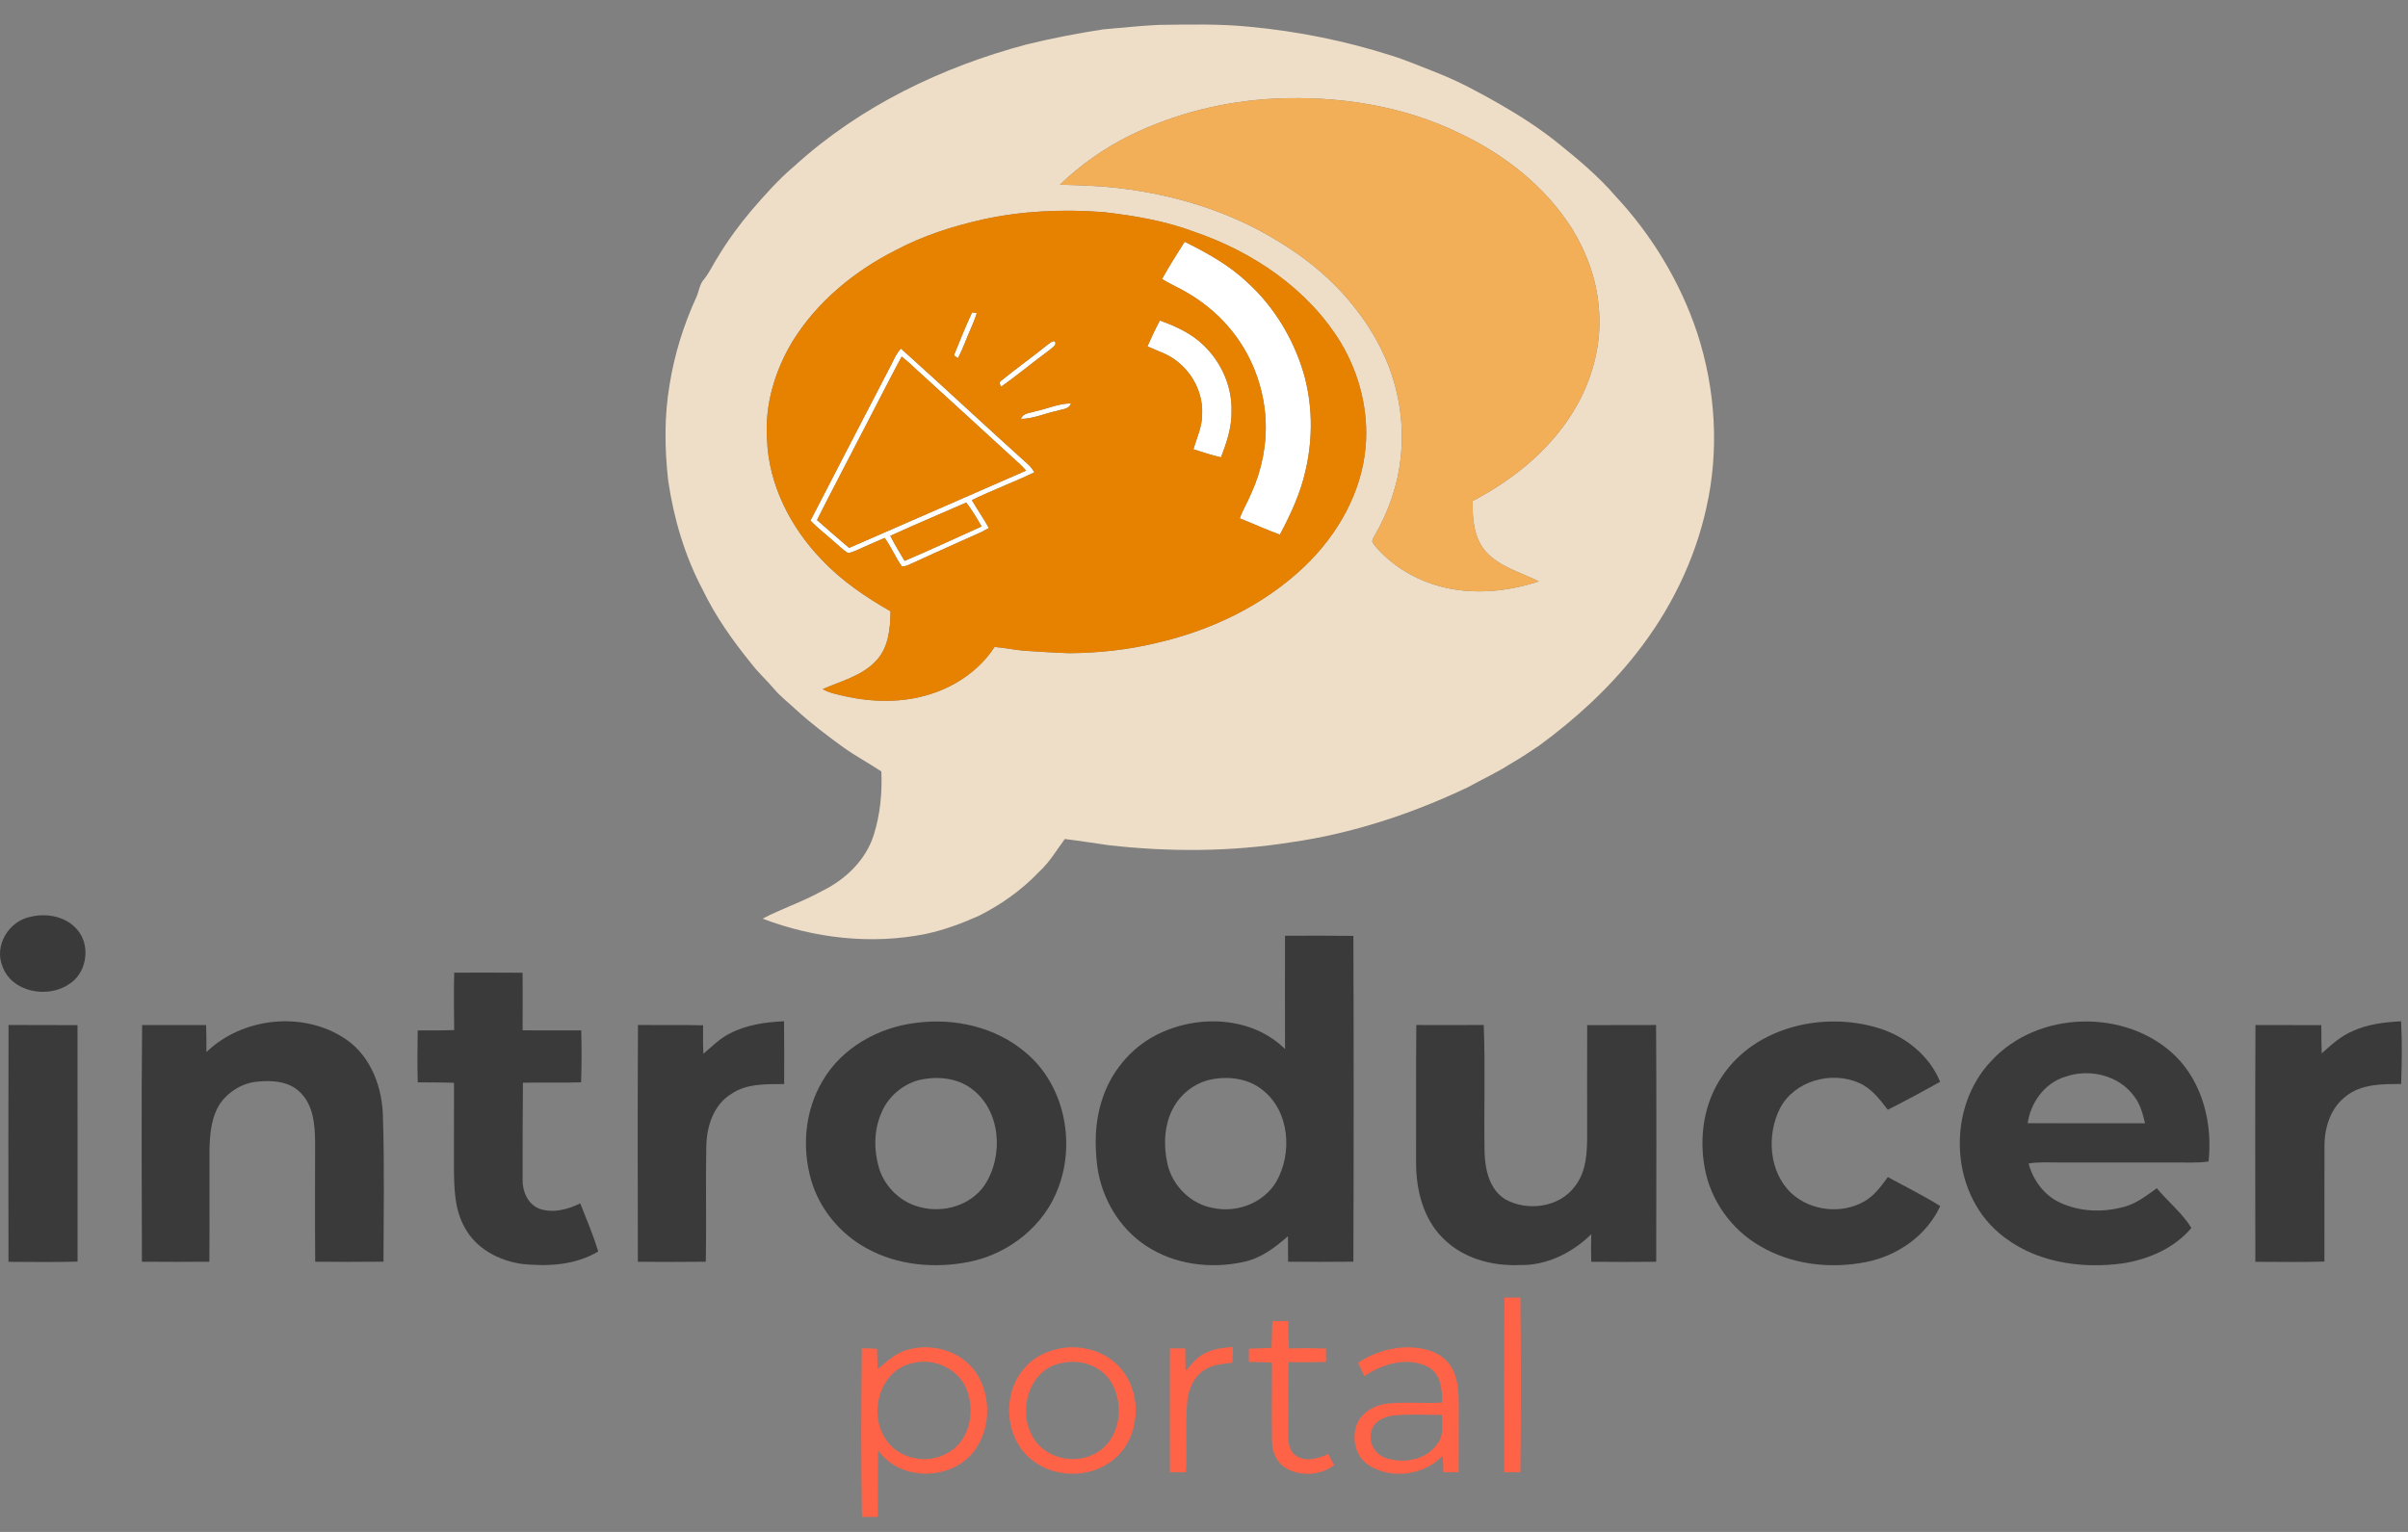<?xml version="1.0" encoding="utf-8"?>
<!-- Generator: Adobe Illustrator 16.0.0, SVG Export Plug-In . SVG Version: 6.00 Build 0)  -->
<!DOCTYPE svg PUBLIC "-//W3C//DTD SVG 1.0//EN" "http://www.w3.org/TR/2001/REC-SVG-20010904/DTD/svg10.dtd">
<svg version="1.0" id="Layer_1" xmlns="http://www.w3.org/2000/svg" xmlns:xlink="http://www.w3.org/1999/xlink" x="0px" y="0px"
	 width="792px" height="504px" viewBox="0 0 792 504" enable-background="new 0 0 792 504" xml:space="preserve">
<rect x="0" y="0" width="792" height="504" fill="#808080" stroke="none"/>
<g>
	<g>
		<path fill="#FFFFFF" d="M389.637,79.535c7.332,3.634,14.601,7.654,20.585,13.326c8.733,7.929,15.067,18.363,18.47,29.632
			c3.027,10.324,3.179,21.417,0.801,31.892c-1.607,7.594-4.912,14.692-8.537,21.512c-4.471-1.6-8.774-3.625-13.194-5.352
			c1.014-2.871,2.633-5.467,3.792-8.268c3.494-7.644,5.16-16.12,4.689-24.519c-0.644-10.88-4.816-21.568-11.894-29.876
			c-4.334-5.21-9.796-9.422-15.746-12.643c-2.15-1.124-4.342-2.171-6.41-3.454C384.539,87.62,387.055,83.554,389.637,79.535z"/>
		<path fill="#FFFFFF" d="M319.729,102.763c0.38,0.062,1.144,0.178,1.523,0.233c-0.557,1.853-1.281,3.645-2.07,5.407
			c-1.398,3.129-2.485,6.395-4.111,9.417c-0.485-0.445-1.686-0.663-1.083-1.513C315.805,111.755,317.684,107.218,319.729,102.763z"
			/>
		<path fill="#FFFFFF" d="M381.486,105.437c4.476,1.625,8.911,3.574,12.632,6.601c6.855,5.581,11.178,14.324,10.94,23.224
			c0.104,5.275-1.598,10.339-3.463,15.204c-3.071-0.693-6.065-1.691-9.062-2.653c1.083-3.817,2.912-7.493,2.845-11.548
			c0.431-8.303-4.738-16.389-12.222-19.846c-1.904-0.855-3.857-1.596-5.757-2.465C378.665,111.072,380.002,108.216,381.486,105.437z
			"/>
		<path fill="#FFFFFF" d="M344.517,113.44c0.718-0.495,1.413-1.245,2.359-1.179c0.922,1.1-0.664,2.01-1.393,2.673
			c-5.482,4.015-10.692,8.404-16.256,12.313c-0.344-0.674-0.719-1.56,0.126-2.041C334.33,121.191,339.53,117.446,344.517,113.44z"/>
		<g>
			<path fill="#FFFFFF" d="M292.485,121.222c1.225-2.212,2.08-4.662,3.827-6.545c14.141,12.667,27.982,25.673,42.108,38.361
				c0.729,0.673,1.276,1.509,1.801,2.345c-6.758,3.271-13.832,5.857-20.575,9.158c1.788,3.109,3.868,6.035,5.604,9.179
				c-2.729,1.604-5.701,2.714-8.566,4.05c-5.569,2.532-11.169,4.992-16.713,7.575c-1.073,0.415-2.157,1.144-3.346,0.987
				c-2.142-2.957-3.479-6.416-5.66-9.351c-3.165,1.316-6.273,2.749-9.407,4.136c-0.881,0.335-1.772,0.815-2.745,0.785
				c-1.67-1.027-3.018-2.486-4.521-3.731c-2.566-2.309-5.352-4.38-7.715-6.907C275.155,154.557,283.858,137.909,292.485,121.222z
				 M296.546,117.339c-4.188,7.776-8.127,15.686-12.233,23.507c-5.174,10.096-10.505,20.11-15.599,30.246
				c3.493,3.094,7.012,6.152,10.571,9.164c19.421-8.419,38.791-16.965,58.202-25.42c-1.371-1.625-2.976-3.023-4.562-4.426
				c-10.545-9.701-21.133-19.355-31.718-29.01C299.715,119.982,298.201,118.569,296.546,117.339z M292.819,176.286
				c1.448,2.815,3.073,5.528,4.704,8.237c8.515-3.595,16.884-7.543,25.319-11.315c-1.549-2.703-3.123-5.407-5.042-7.867
				C309.461,168.955,301.102,172.54,292.819,176.286z"/>
		</g>
		<path fill="#FFFFFF" d="M340.553,135.308c3.908-0.8,7.644-2.582,11.685-2.587c-0.612,2.015-3.074,1.877-4.718,2.491
			c-3.91,0.81-7.656,2.562-11.696,2.603C336.446,135.798,338.897,135.915,340.553,135.308z"/>
	</g>
	<g>
		<g>
			<path fill="#EFDEC7" d="M362.779,9.671c6.065-0.496,12.125-1.194,18.21-1.478c10.116-0.132,20.263-0.399,30.342,0.648
				c15.67,1.484,31.188,4.622,46.185,9.402c5.25,1.635,10.298,3.843,15.422,5.822c7.047,2.775,13.689,6.425,20.271,10.146
				c6.836,3.964,13.528,8.222,19.655,13.229c6.505,5.245,12.95,10.663,18.418,17.017c12.096,12.95,21.462,28.508,27.026,45.348
				c5.953,18.409,7.204,38.402,2.906,57.312c-3.849,17.457-11.979,33.855-23.036,47.865c-9.098,11.604-20.08,21.633-31.957,30.325
				c-3.043,2.053-6.1,4.093-9.291,5.909c-4.582,2.982-9.578,5.229-14.349,7.882c-18.337,8.695-37.845,15.141-57.97,18.012
				c-19.771,3.144-39.961,3.224-59.833,0.975c-4.851-0.687-9.69-1.457-14.551-2.059c-2.738,3.68-5.063,7.73-8.51,10.825
				c-5.594,5.922-12.343,10.685-19.588,14.366c-5.69,2.568-11.593,4.751-17.714,6.055c-17.862,3.598-36.646,1.414-53.601-5.04
				c6.297-3.287,13.098-5.525,19.32-8.971c7.813-3.75,14.688-10.249,17.285-18.694c2.101-6.678,2.759-13.784,2.461-20.763
				c-4.102-2.714-8.444-5.039-12.445-7.897c-5.352-3.88-10.637-7.864-15.513-12.329c-2.44-2.293-5.128-4.328-7.306-6.891
				c-2.38-2.84-5.164-5.32-7.412-8.272c-6.167-7.564-11.853-15.599-16.1-24.414c-5.898-11.153-9.509-23.431-11.336-35.891
				c-1.18-10.511-1.321-21.228,0.486-31.683c1.589-9.914,4.603-19.583,8.794-28.697c0.861-1.872,0.992-4.091,2.375-5.701
				c1.984-2.364,3.164-5.25,4.875-7.802c3.194-5.28,6.865-10.262,10.845-14.976c4.434-5.158,8.966-10.272,14.18-14.667
				c21.534-19.604,48.442-32.569,76.44-39.992C346.021,12.568,354.379,10.977,362.779,9.671z M419.487,32.429
				c-16.506,0.8-32.898,4.81-47.753,12.091c-8.479,4.182-16.307,9.685-23.126,16.237c6.739,0.212,13.493,0.375,20.19,1.229
				c16.861,2.076,33.501,6.987,48.3,15.427c10.669,6.06,20.582,13.715,28.164,23.426c4.776,5.852,8.623,12.444,11.423,19.451
				c3.656,9.458,5.099,19.771,4.045,29.862c-0.905,9.26-3.999,18.262-8.729,26.255c-0.289,0.573-0.638,1.154-0.663,1.817
				c0.826,1.5,2.086,2.699,3.281,3.91c5.356,5.326,12.228,9.022,19.513,10.91c10.53,2.704,21.766,1.605,32.007-1.777
				c-5.942-2.972-12.854-4.693-17.455-9.797c-3.965-4.506-4.461-10.921-4.299-16.657c14.125-7.382,27.016-18.074,34.71-32.236
				c5.21-9.649,7.848-20.798,6.724-31.758c-0.785-9.098-4.01-17.878-8.799-25.62c-8.799-13.887-22.216-24.412-36.984-31.37
				C461.327,34.703,440.158,31.498,419.487,32.429z M323.059,72.239c-9.831,2.217-19.522,5.336-28.448,10.075
				c-13.574,6.855-25.795,16.88-33.871,29.875c-5.801,9.61-9.24,20.87-8.47,32.16c0.471,15.011,7.706,29.172,18.033,39.83
				c6.492,6.901,14.409,12.253,22.592,16.941c-0.051,5.705-0.658,12.083-4.845,16.387c-4.658,4.918-11.468,6.587-17.477,9.216
				c2.161,1.241,4.637,1.696,7.032,2.267c9.321,2.106,19.243,2.319,28.408-0.627c8.475-2.663,16.236-7.999,21.102-15.512
				c3.28,0.222,6.5,0.986,9.781,1.24c4.912,0.324,9.822,0.645,14.744,0.81c9.63-0.069,19.284-1.087,28.651-3.361
				c18.002-4.085,35.333-12.368,48.765-25.178c10.785-10.302,18.729-24.114,20.085-39.14c1.1-11.984-2.004-24.217-8.15-34.514
				c-10.772-17.635-28.823-29.815-48.128-36.428c-9.574-3.605-19.71-5.316-29.831-6.49
				C349.676,68.775,336.163,69.343,323.059,72.239z"/>
		</g>
	</g>
	<g>
		<path fill="#F2AF58" d="M419.487,32.429c20.671-0.931,41.84,2.274,60.548,11.401c14.769,6.958,28.186,17.482,36.984,31.37
			c4.789,7.742,8.014,16.521,8.799,25.62c1.124,10.96-1.514,22.109-6.724,31.758c-7.694,14.162-20.585,24.854-34.71,32.236
			c-0.162,5.735,0.334,12.151,4.299,16.657c4.601,5.104,11.513,6.825,17.455,9.797c-10.241,3.382-21.477,4.48-32.007,1.777
			c-7.285-1.888-14.156-5.584-19.513-10.91c-1.195-1.211-2.455-2.41-3.281-3.91c0.025-0.664,0.374-1.245,0.663-1.817
			c4.729-7.994,7.823-16.996,8.729-26.255c1.054-10.091-0.389-20.404-4.045-29.862c-2.8-7.006-6.646-13.599-11.423-19.451
			c-7.582-9.711-17.495-17.366-28.164-23.426c-14.799-8.44-31.439-13.351-48.3-15.427c-6.697-0.855-13.451-1.018-20.19-1.229
			c6.819-6.552,14.647-12.056,23.126-16.237C386.589,37.239,402.981,33.229,419.487,32.429z"/>
	</g>
	<g>
		<g>
			<path fill="#E78200" d="M323.059,72.239c13.104-2.896,26.617-3.464,39.972-2.45c10.121,1.174,20.257,2.885,29.831,6.49
				c19.305,6.612,37.355,18.793,48.128,36.428c6.146,10.297,9.25,22.53,8.15,34.514c-1.356,15.026-9.3,28.838-20.085,39.14
				c-13.432,12.81-30.763,21.093-48.765,25.178c-9.367,2.274-19.021,3.292-28.651,3.361c-4.921-0.165-9.832-0.485-14.744-0.81
				c-3.281-0.254-6.501-1.018-9.781-1.24c-4.866,7.513-12.627,12.849-21.102,15.512c-9.165,2.946-19.087,2.733-28.408,0.627
				c-2.395-0.57-4.871-1.025-7.032-2.267c6.009-2.629,12.819-4.298,17.477-9.216c4.187-4.304,4.794-10.682,4.845-16.387
				c-8.183-4.688-16.1-10.04-22.592-16.941c-10.328-10.657-17.563-24.818-18.033-39.83c-0.771-11.291,2.668-22.55,8.47-32.16
				c8.076-12.995,20.297-23.02,33.871-29.875C303.537,77.575,313.228,74.456,323.059,72.239z M389.637,79.535
				c-2.583,4.02-5.099,8.085-7.443,12.251c2.067,1.283,4.259,2.33,6.41,3.454c5.95,3.22,11.412,7.433,15.746,12.643
				c7.077,8.308,11.25,18.996,11.894,29.876c0.471,8.399-1.195,16.875-4.689,24.519c-1.159,2.801-2.778,5.397-3.792,8.268
				c4.42,1.727,8.724,3.751,13.194,5.352c3.625-6.82,6.93-13.918,8.537-21.512c2.378-10.475,2.227-21.567-0.801-31.892
				c-3.402-11.27-9.736-21.704-18.47-29.632C404.238,87.189,396.969,83.169,389.637,79.535z M319.729,102.763
				c-2.045,4.456-3.924,8.992-5.741,13.543c-0.603,0.851,0.598,1.068,1.083,1.513c1.626-3.021,2.713-6.288,4.111-9.417
				c0.79-1.762,1.514-3.554,2.07-5.407C320.873,102.94,320.109,102.824,319.729,102.763z M381.486,105.437
				c-1.484,2.779-2.821,5.635-4.087,8.516c1.9,0.87,3.853,1.61,5.757,2.465c7.483,3.458,12.652,11.543,12.222,19.846
				c0.067,4.056-1.762,7.731-2.845,11.548c2.996,0.962,5.99,1.96,9.062,2.653c1.865-4.864,3.566-9.928,3.463-15.204
				c0.238-8.9-4.085-17.644-10.94-23.224C390.396,109.01,385.961,107.061,381.486,105.437z M344.517,113.44
				c-4.987,4.006-10.187,7.751-15.164,11.767c-0.845,0.48-0.47,1.367-0.126,2.041c5.564-3.909,10.774-8.298,16.256-12.313
				c0.729-0.664,2.315-1.574,1.393-2.673C345.929,112.195,345.235,112.945,344.517,113.44z M292.485,121.222
				c-8.627,16.688-17.331,33.335-25.907,50.042c2.364,2.526,5.149,4.598,7.715,6.907c1.503,1.245,2.851,2.704,4.521,3.731
				c0.973,0.03,1.864-0.45,2.745-0.785c3.133-1.387,6.242-2.819,9.407-4.136c2.182,2.936,3.518,6.394,5.66,9.351
				c1.189,0.157,2.273-0.572,3.346-0.987c5.544-2.583,11.144-5.043,16.713-7.575c2.865-1.335,5.837-2.446,8.566-4.05
				c-1.736-3.144-3.816-6.07-5.604-9.179c6.743-3.301,13.817-5.888,20.575-9.158c-0.525-0.836-1.072-1.671-1.801-2.345
				c-14.126-12.688-27.968-25.694-42.108-38.361C294.565,116.56,293.71,119.01,292.485,121.222z M340.553,135.308
				c-1.656,0.607-4.107,0.49-4.729,2.506c4.04-0.041,7.786-1.792,11.696-2.603c1.645-0.613,4.106-0.476,4.718-2.491
				C348.197,132.726,344.46,134.508,340.553,135.308z"/>
		</g>
		<path fill="#E78200" d="M296.546,117.339c1.654,1.23,3.168,2.643,4.663,4.061c10.585,9.655,21.172,19.31,31.718,29.01
			c1.585,1.403,3.191,2.8,4.562,4.426c-19.411,8.455-38.781,17-58.202,25.42c-3.56-3.012-7.078-6.07-10.571-9.164
			c5.093-10.135,10.424-20.15,15.599-30.246C288.419,133.024,292.359,125.115,296.546,117.339z"/>
		<path fill="#E78200" d="M292.819,176.286c8.283-3.746,16.642-7.331,24.98-10.945c1.919,2.46,3.493,5.165,5.042,7.867
			c-8.435,3.772-16.804,7.721-25.319,11.315C295.893,181.814,294.268,179.102,292.819,176.286z"/>
	</g>
</g>
<g>
	<path fill="#3A3A3A" d="M10.171,301.6c5.681-1.359,12.39,0.131,15.89,5.11c3.771,5.33,2.19,13.74-3.45,17.14
		c-7,4.72-18.7,2.601-21.77-5.85C-2.079,311.1,2.972,302.89,10.171,301.6z"/>
	<g>
		<path fill="#3A3A3A" d="M422.642,307.87c7.49-0.04,14.99-0.04,22.49,0.04c0.13,35.72,0.13,71.46,0,107.18
			c-7.16,0.08-14.31,0.08-21.47,0.011c-0.04-2.801-0.03-5.591-0.061-8.37c-4.25,3.739-8.95,7.279-14.62,8.45
			c-10.79,2.389-22.74,0.869-32.05-5.311c-8.76-5.76-14.51-15.51-15.99-25.81c-0.94-7.15-0.85-14.57,1.3-21.5
			c2.76-9.391,9.36-17.63,18.12-22.07c13.31-6.81,31.26-6.24,42.29,4.649C422.611,332.72,422.602,320.29,422.642,307.87z
			 M397.132,355.42c-4.69,1.34-8.74,4.59-11.11,8.84c-3.11,5.56-3.41,12.32-2.09,18.45c1.56,7.34,7.75,13.54,15.22,14.75
			c7.721,1.62,16.37-1.68,20.53-8.51c5.48-9.41,4.54-23.42-4.48-30.381C410.212,354.52,403.191,353.89,397.132,355.42z"/>
	</g>
	<path fill="#3A3A3A" d="M149.382,320.01c7.49-0.01,14.99-0.05,22.48,0.021c0.1,6.31,0.01,12.62,0.03,18.93
		c6.42,0.101,12.84,0,19.27,0.04c0.17,5.689,0.16,11.39-0.04,17.08c-6.37,0.22-12.75-0.02-19.13,0.14
		c-0.12,10.6-0.09,21.211-0.1,31.82c-0.1,3.811,1.6,7.94,5.27,9.55c4.52,1.68,9.5,0.38,13.68-1.68c2.09,5.229,4.26,10.44,5.92,15.83
		c-7.51,4.49-16.56,5.01-25.06,4.1c-7.54-1.05-15.12-5.01-18.81-11.909c-3.47-6.03-3.53-13.171-3.59-19.921
		c0.02-9.26,0.01-18.52,0.02-27.77c-3.98-0.15-7.95-0.09-11.93-0.141c-0.14-5.699-0.13-11.399-0.01-17.1c4,0,8,0.05,11.99-0.11
		C149.302,332.59,149.242,326.3,149.382,320.01z"/>
	<path fill="#3A3A3A" d="M67.892,346.14c11.95-11.55,32.11-13.62,45.9-4.209c8.41,5.77,12.12,16.239,12.17,26.119
		c0.5,15.67,0.209,31.36,0.17,47.04c-7.49,0.08-14.98,0.08-22.46,0.011c-0.1-13.04-0.04-26.07-0.03-39.11
		c-0.04-5.851-0.53-12.56-5.11-16.78c-3.64-3.5-9.03-3.84-13.79-3.36c-4.81,0.4-9.32,3.081-12.17,6.95
		c-3.02,4.42-3.52,9.95-3.67,15.16c-0.05,12.38,0.07,24.76-0.04,37.141c-7.4,0.069-14.8,0.06-22.19,0
		c-0.05-25.95-0.2-51.9,0.07-77.851c7.02-0.01,14.03-0.01,21.05,0C67.902,340.21,67.912,343.181,67.892,346.14z"/>
	<path fill="#3A3A3A" d="M239.832,340.12c5.53-2.939,11.85-3.86,18.04-4.12c0.1,6.88,0.04,13.77,0.04,20.65
		c-5.88,0.069-12.23-0.25-17.33,3.22c-5.93,3.59-8.19,10.79-8.28,17.38c-0.25,12.61,0.09,25.24-0.16,37.86
		c-7.45,0.09-14.9,0.07-22.35,0.01c-0.03-25.97-0.1-51.931,0.04-77.89c7.14,0.069,14.28-0.07,21.42,0.089
		c-0.04,3.12-0.05,6.25,0.09,9.381C234.072,344.39,236.612,341.77,239.832,340.12z"/>
	<g>
		<path fill="#3A3A3A" d="M301.182,336.53c12.7-1.711,26.37,1.34,36.22,9.81c12.51,10.479,16.37,29.021,10.81,44.091
			c-4.51,12.68-16.26,22.06-29.32,24.689c-11.31,2.3-23.62,1.24-33.82-4.41c-8.75-4.729-15.58-13-18.32-22.59
			c-3.06-10.72-2-22.78,3.76-32.431C276.792,344.75,288.852,338.03,301.182,336.53z M302.092,355.38
			c-5.41,1.49-10.05,5.54-12.19,10.73c-2.53,5.75-2.53,12.38-0.74,18.34c1.94,6.21,7.27,11.27,13.64,12.739
			c7.56,1.971,16.43-0.629,20.97-7.18c6.42-9.579,5.49-24.66-4.2-31.8C314.652,354.5,307.932,353.97,302.092,355.38z"/>
	</g>
	<path fill="#3A3A3A" d="M566.592,353.84c10.9-16.06,33.1-21.09,51.029-15.67c8.92,2.66,16.94,9,20.5,17.75
		c-5.68,3.17-11.409,6.261-17.22,9.19c-2.63-3.41-5.37-7.061-9.43-8.82c-9.12-4.05-21.31-0.729-26.04,8.38
		c-4.439,8.8-3.65,20.891,3.75,27.899c6.311,5.831,16.46,6.98,23.92,2.73c3.33-1.86,5.61-5.02,7.82-8.04
		c5.75,3.15,11.659,6.051,17.229,9.54c-4.439,9.681-14,16.34-24.31,18.4c-11.78,2.35-24.59,0.91-35.02-5.29
		c-9.4-5.4-16.25-15.06-18.15-25.74C558.781,373.819,560.492,362.55,566.592,353.84z"/>
	<g>
		<path fill="#3A3A3A" d="M654.892,349.1c15.24-16.689,44.33-17.439,60.53-1.76c9.08,8.94,12.34,22.37,10.979,34.78
			c-3.52,0.54-7.1,0.319-10.64,0.34c-12.67-0.01-25.33,0-37.99,0c-3.529,0.021-7.07-0.25-10.56,0.32c1.439,5.38,4.93,10.25,10,12.72
			c6.64,3.23,14.53,3.49,21.569,1.5c4.01-1.08,7.271-3.73,10.601-6.069c3.69,4.409,8.38,8.189,11.38,13.06
			c-5.53,6.6-13.86,10.21-22.2,11.6c-14.3,2.061-30.11-0.35-41.29-10.12C641.201,391.601,640.371,364.37,654.892,349.1z
			 M679.102,354.3c-6.67,2.12-11.21,8.44-12.189,15.23c12.859,0.069,25.729,0.02,38.59,0.02c-0.73-3.06-1.53-6.23-3.5-8.76
			C696.981,353.689,687.081,351.431,679.102,354.3z"/>
	</g>
	<path fill="#3A3A3A" d="M773.852,339.2c4.971-2.27,10.471-2.92,15.88-3.19c0.35,6.87,0.261,13.75,0.011,20.63
		c-6.24,0-13.131-0.06-18.24,4.091c-4.971,3.789-6.961,10.22-6.98,16.26c-0.05,12.68,0.02,25.37-0.01,38.06
		c-7.57,0.23-15.15,0.11-22.721,0.08c-0.02-25.97-0.109-51.94,0.04-77.899c7.21,0.05,14.431-0.011,21.661,0.039
		c0.01,3.101,0,6.2,0.129,9.3C766.752,343.77,769.912,340.84,773.852,339.2z"/>
	<path fill="#3A3A3A" d="M2.812,337.22c7.56-0.01,15.12,0.021,22.68,0.05c0.04,25.931,0.01,51.86,0.02,77.791
		c-7.57,0.239-15.15,0.109-22.72,0.079C2.762,389.16,2.711,363.189,2.812,337.22z"/>
	<path fill="#3A3A3A" d="M465.831,337.23c7.391,0.029,14.78,0.029,22.171-0.011c0.57,13.92,0.029,27.87,0.279,41.8
		c0.15,5.74,1.58,12.381,6.87,15.591c7.3,4.04,17.82,2.609,22.88-4.36c3.811-4.85,4-11.36,3.99-17.25
		c-0.01-11.91-0.029-23.819,0.01-35.73c7.55-0.06,15.11,0.011,22.66-0.039c0.16,25.959,0.09,51.93,0.04,77.89
		c-7.12,0.069-14.239,0.08-21.36,0c-0.09-3.02-0.09-6.04,0-9.06c-6.25,6.149-14.699,10.359-23.609,10.14
		c-9.11,0.4-18.77-2.27-25.27-8.931c-6.32-6.319-8.661-15.56-8.74-24.27C465.812,367.74,465.672,352.48,465.831,337.23z"/>
</g>
<g>
	<path fill="#FF6347" d="M494.802,426.89c1.75-0.01,3.5,0,5.26,0.021c0.229,19.14,0.229,38.3,0,57.45
		c-1.771,0.01-3.53,0.01-5.28,0.01C494.752,465.21,494.722,446.05,494.802,426.89z"/>
	<path fill="#FF6347" d="M418.481,434.63c1.74-0.02,3.48-0.02,5.22,0c0.03,3,0.08,6.01,0.23,9.021
		c4.061-0.12,8.12-0.141,12.19,0.039c0,1.45,0,2.921,0,4.38c-4.101,0.131-8.2,0.15-12.291,0.081
		c-0.18,7.619-0.009,15.25-0.109,22.88c0,2.689-0.13,5.95,2.31,7.729c3.2,2.4,7.49,1.13,10.8-0.37
		c0.661,1.2,1.311,2.391,1.971,3.601c-4.49,3.51-11.15,3.88-16.011,0.92c-3.02-1.85-4.419-5.479-4.43-8.9
		c-0.13-8.57-0.01-17.149,0-25.71c-2.53-0.119-5.07-0.189-7.6-0.25c-0.01-1.449-0.01-2.89,0-4.319c2.48-0.12,4.97-0.2,7.46-0.291
		C418.291,440.5,418.352,437.561,418.481,434.63z"/>
	<g>
		<path fill="#FF6347" d="M298.752,444.03c7.81-2.22,17.06,0.42,21.91,7.08c5.92,8.22,5.34,20.68-1.76,28.029
			c-8.12,8.141-23.39,7.641-30.13-2.06c-0.07,7.33,0.09,14.66-0.07,21.98c-1.75-0.011-3.49,0-5.22,0.029
			c-0.32-18.5-0.24-37.01-0.04-55.51c1.67,0.021,3.34,0.08,5.02,0.2c0.04,2.229,0.09,4.46,0.23,6.689
			C291.732,447.9,294.752,444.96,298.752,444.03z M300.112,448.47c-10.48,2.19-14.44,15.79-9.19,24.36c3.9,7.13,14,9.239,20.81,5.16
			c7.1-3.82,8.96-13.23,6.39-20.39C315.652,450.47,307.271,446.561,300.112,448.47z"/>
	</g>
	<g>
		<path fill="#FF6347" d="M349.162,443.55c6.99-1.17,14.74,1.17,19.42,6.631c7.57,8.639,6.4,23.77-3.07,30.579
			c-7.48,5.65-18.8,5.44-26.1-0.44c-9-7.029-10-21.709-2.49-30.169C339.942,446.439,344.521,444.351,349.162,443.55z
			 M349.112,448.45c-10.14,1.81-14.3,14.61-9.99,23.17c3.33,7.779,13.7,10.569,20.93,6.67c8.22-4.12,9.95-15.71,5.61-23.229
			C362.521,449.34,355.242,447.01,349.112,448.45z"/>
	</g>
	<path fill="#FF6347" d="M396.062,445.351c2.89-1.591,6.24-1.92,9.47-2.221c-0.05,1.721-0.1,3.45-0.18,5.189
		c-3.279,0.461-6.85,0.591-9.609,2.65c-3.44,2.461-5.07,6.72-5.311,10.83c-0.58,7.511,0.08,15.051-0.36,22.57
		c-1.77,0.01-3.53,0.02-5.29,0.01c-0.04-13.59-0.05-27.17,0.01-40.75c1.67-0.02,3.35-0.02,5.04,0c0.06,2.48,0.08,4.96,0.11,7.439
		C391.802,449,393.521,446.65,396.062,445.351z"/>
	<g>
		<path fill="#FF6347" d="M446.691,448.33c6.24-4.1,14.021-6.061,21.41-4.55c3.62,0.7,7.18,2.59,9.15,5.81
			c2.479,3.99,2.529,8.86,2.529,13.41c-0.06,7.13,0.041,14.25-0.05,21.38c-1.67,0-3.34,0-5-0.01c-0.08-1.82-0.13-3.64-0.19-5.45
			c-6.069,6.36-16.5,7.91-24.039,3.34c-4.84-2.88-6.24-9.47-3.91-14.399c2-3.68,6.08-5.8,10.16-6.12c5.85-0.56,11.74,0.1,17.6-0.301
			c-0.029-4.17-0.359-9.319-4.43-11.62c-6.82-3.609-15.131-1.219-21.15,2.931C448.031,451.3,447.322,449.83,446.691,448.33z
			 M458.392,465.7c-3.17,0.29-6.83,2.01-7.41,5.48c-0.84,3.389,1.13,7.039,4.35,8.339c5.921,2.221,13.69,0.971,17.431-4.52
			c2.17-2.681,1.51-6.3,1.52-9.47C468.981,465.47,463.662,465.16,458.392,465.7z"/>
	</g>
</g>
</svg>
